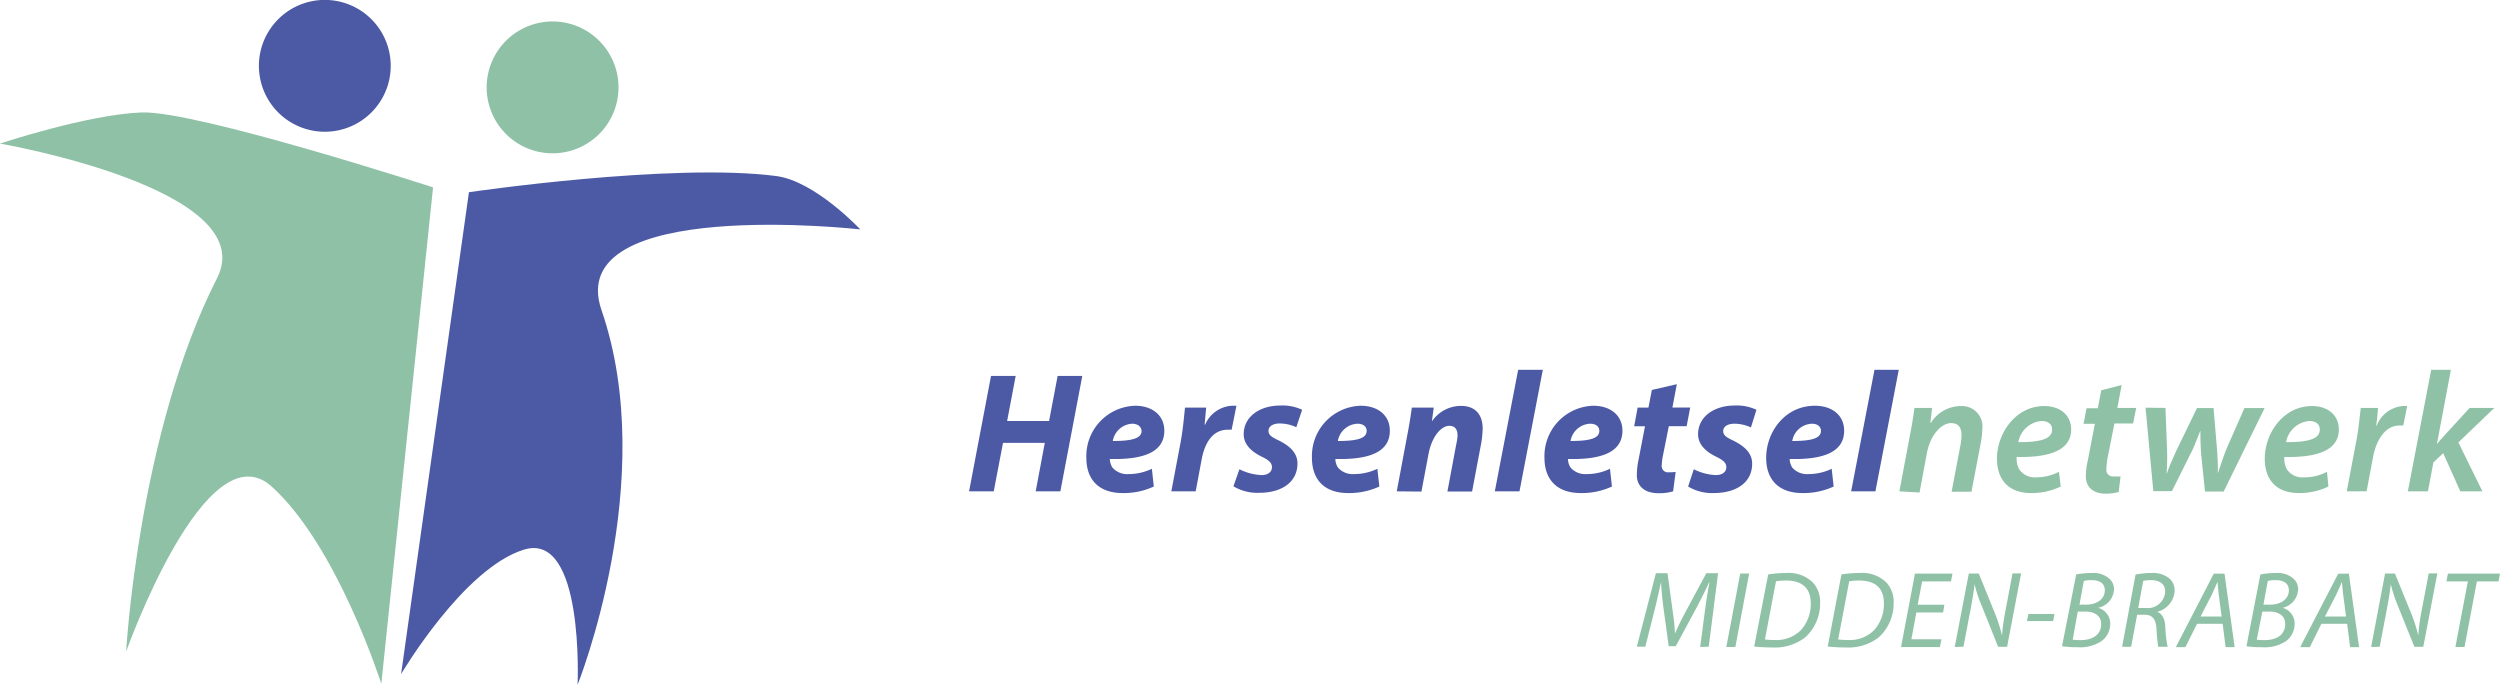 <svg xmlns="http://www.w3.org/2000/svg" viewBox="0 0 321.26 87.97"><defs><style>.cls-1,.cls-3{fill:#4c5aa5;}.cls-1,.cls-2{fill-rule:evenodd;}.cls-2,.cls-4{fill:#8ec1a5;}</style></defs><g id="Layer_2" data-name="Layer 2"><g id="Laag_1" data-name="Laag 1"><path class="cls-1" d="M77.3,39.87c-5.07-14.72,33.25-10.39,33.25-10.39s-5.79-6.2-10.8-6.86C86.27,20.87,60.26,24.7,60.26,24.7L51.54,86.63s8-13.61,15.79-16S74.22,88,74.22,88,84.81,61.66,77.3,39.87Z"/><path class="cls-2" d="M18.17,14.45c-7,.28-18.17,4-18.17,4s33.74,5.82,27.89,17.3C17.79,55.59,16.21,83.72,16.21,83.72s10.25-28.82,18.7-21.2S49,87.87,49,87.87l6.65-63.79S25.11,14.17,18.17,14.45Z"/><path class="cls-1" d="M41.73,16.93a8.47,8.47,0,1,0-8.46-8.47A8.47,8.47,0,0,0,41.73,16.93Z"/><path class="cls-2" d="M71,19.7a8.47,8.47,0,1,0-8.46-8.47A8.47,8.47,0,0,0,71,19.7Z"/><path class="cls-3" d="M130.52,48.31l-1.1,5.79h5.39l1.1-5.79h3.17l-2.82,14.83h-3.17l1.17-6.23h-5.37l-1.19,6.23h-3.17l2.82-14.83Z"/><path class="cls-3" d="M148.27,62.52a9.17,9.17,0,0,1-4,.84c-3.08,0-4.67-1.74-4.67-4.53a6.47,6.47,0,0,1,6.28-6.69c2.17,0,3.74,1.21,3.74,3.21,0,2.75-2.67,3.74-7,3.63a2.12,2.12,0,0,0,.33,1.1,2.5,2.5,0,0,0,2.07.84,6.82,6.82,0,0,0,3-.68Zm-2.79-8.07A2.67,2.67,0,0,0,143,56.67c2.46,0,3.7-.33,3.7-1.3C146.65,54.82,146.21,54.45,145.48,54.45Z"/><path class="cls-3" d="M150.52,63.14l1.21-6.4c.3-1.63.44-3.44.55-4.36H155c-.07.73-.14,1.45-.2,2.2h.06a4,4,0,0,1,3.44-2.44c.19,0,.39,0,.59,0l-.62,3.08a4,4,0,0,0-.5,0c-2,0-3,1.8-3.37,3.92l-.75,4Z"/><path class="cls-3" d="M159.27,60.3a7,7,0,0,0,2.82.75c.9,0,1.36-.44,1.36-1s-.35-.9-1.34-1.38c-1.25-.62-2.29-1.52-2.29-2.87,0-2.22,2-3.69,4.73-3.69a5.91,5.91,0,0,1,2.78.55l-.75,2.24a5,5,0,0,0-2.16-.48c-.84,0-1.41.37-1.41.94s.44.82,1.32,1.24c1.17.59,2.4,1.45,2.4,2.95,0,2.46-2.09,3.78-4.93,3.78a6,6,0,0,1-3.3-.84Z"/><path class="cls-3" d="M177.25,62.52a9.24,9.24,0,0,1-4,.84c-3.08,0-4.66-1.74-4.66-4.53a6.46,6.46,0,0,1,6.27-6.69c2.18,0,3.74,1.21,3.74,3.21,0,2.75-2.66,3.74-7,3.63a2.12,2.12,0,0,0,.33,1.1,2.5,2.5,0,0,0,2.07.84,6.89,6.89,0,0,0,3-.68Zm-2.8-8.07a2.67,2.67,0,0,0-2.53,2.22c2.47,0,3.7-.33,3.7-1.3C175.62,54.82,175.18,54.45,174.45,54.45Z"/><path class="cls-3" d="M179.49,63.14l1.36-7.26c.27-1.37.44-2.55.58-3.5h2.81L184,54.16h0a4.51,4.51,0,0,1,3.78-2c1.76,0,2.75,1.08,2.75,2.92a13.17,13.17,0,0,1-.18,1.83l-1.18,6.25h-3.17l1.12-6A7,7,0,0,0,187.3,56c0-.75-.26-1.28-1.06-1.28-1,0-2.24,1.3-2.68,3.67l-.9,4.78Z"/><path class="cls-3" d="M192.09,63.14l3-15.62h3.17l-3,15.62Z"/><path class="cls-3" d="M207.14,62.52a9.17,9.17,0,0,1-4,.84c-3.08,0-4.67-1.74-4.67-4.53a6.47,6.47,0,0,1,6.28-6.69c2.17,0,3.74,1.21,3.74,3.21,0,2.75-2.67,3.74-7,3.63a2.12,2.12,0,0,0,.33,1.1,2.5,2.5,0,0,0,2.07.84,6.82,6.82,0,0,0,3-.68Zm-2.79-8.07a2.67,2.67,0,0,0-2.53,2.22c2.46,0,3.7-.33,3.7-1.3C205.52,54.82,205.08,54.45,204.35,54.45Z"/><path class="cls-3" d="M215.48,49.37l-.57,3h2.29l-.46,2.4h-2.29l-.73,3.65a7.82,7.82,0,0,0-.18,1.37.8.8,0,0,0,.91.9,5.26,5.26,0,0,0,.88-.05L215,63.14a6.3,6.3,0,0,1-1.87.24c-1.89,0-2.79-1-2.79-2.31a10,10,0,0,1,.22-2l.83-4.29H210l.44-2.4h1.39l.44-2.27Z"/><path class="cls-3" d="M217.66,60.3a6.94,6.94,0,0,0,2.81.75c.91,0,1.37-.44,1.37-1s-.35-.9-1.34-1.38c-1.26-.62-2.29-1.52-2.29-2.87,0-2.22,2-3.69,4.73-3.69a5.9,5.9,0,0,1,2.77.55L225,54.93a5,5,0,0,0-2.15-.48c-.84,0-1.41.37-1.41.94s.44.82,1.32,1.24c1.17.59,2.4,1.45,2.4,2.95,0,2.46-2.09,3.78-4.93,3.78a6,6,0,0,1-3.3-.84Z"/><path class="cls-3" d="M235.63,62.52a9.17,9.17,0,0,1-4,.84c-3.08,0-4.67-1.74-4.67-4.53,0-3.28,2.38-6.69,6.27-6.69,2.18,0,3.75,1.21,3.75,3.21,0,2.75-2.67,3.74-7,3.63a2.12,2.12,0,0,0,.33,1.1,2.49,2.49,0,0,0,2.07.84,6.88,6.88,0,0,0,3-.68Zm-2.79-8.07a2.67,2.67,0,0,0-2.53,2.22c2.46,0,3.69-.33,3.69-1.3C234,54.82,233.56,54.45,232.84,54.45Z"/><path class="cls-3" d="M237.88,63.14l3-15.62H244l-3,15.62Z"/><path class="cls-4" d="M244.08,63.14l1.39-7.39c.26-1.28.41-2.4.55-3.33h2.26l-.22,1.94h.05A4.59,4.59,0,0,1,252,52.18a2.63,2.63,0,0,1,2.73,3,10.54,10.54,0,0,1-.2,1.78l-1.19,6.23h-2.55l1.14-6a7.71,7.71,0,0,0,.13-1.28c0-.88-.33-1.54-1.34-1.54-1.17,0-2.66,1.41-3.12,3.92l-.93,5Z"/><path class="cls-4" d="M264.81,62.52a8.64,8.64,0,0,1-3.79.84c-3,0-4.4-1.8-4.4-4.42,0-3.24,2.38-6.76,6.07-6.76,2.12,0,3.46,1.23,3.46,3,0,2.75-2.89,3.63-7,3.54a2.93,2.93,0,0,0,.28,1.52,2.39,2.39,0,0,0,2.21,1.1,6.25,6.25,0,0,0,2.94-.71Zm-2.45-8.42a3.31,3.31,0,0,0-3,2.72c2.64,0,4.34-.33,4.34-1.6C263.73,54.51,263.18,54.1,262.36,54.1Z"/><path class="cls-4" d="M272.64,49.48l-.55,2.94h2.42l-.4,2h-2.4l-.86,4.34a10.55,10.55,0,0,0-.17,1.52.83.83,0,0,0,.94.94,6.12,6.12,0,0,0,.88,0l-.24,2a5.82,5.82,0,0,1-1.67.22c-1.76,0-2.55-1-2.55-2.2a8.58,8.58,0,0,1,.24-2l.92-4.78h-1.45l.38-2h1.45l.44-2.31Z"/><path class="cls-4" d="M278.27,52.42l.2,5.22a29.62,29.62,0,0,1-.05,3.17h.05c.33-1,.77-1.94,1.25-3l2.6-5.37h2.13l.44,5.24c.09,1.21.13,2.2.11,3.15h0c.34-1,.67-2,1.11-3.15l2.31-5.24h2.59l-5.26,10.72h-2.4l-.48-4.66c-.09-1.06-.11-2-.11-3.17h0c-.53,1.29-.8,2.11-1.28,3l-2.38,4.78h-2.39l-1-10.72Z"/><path class="cls-4" d="M299.21,62.52a8.56,8.56,0,0,1-3.78.84c-3,0-4.4-1.8-4.4-4.42,0-3.24,2.37-6.76,6.07-6.76,2.11,0,3.45,1.23,3.45,3,0,2.75-2.88,3.63-7,3.54a2.93,2.93,0,0,0,.28,1.52,2.38,2.38,0,0,0,2.2,1.1,6.29,6.29,0,0,0,3-.71Zm-2.44-8.42a3.3,3.3,0,0,0-3,2.72c2.64,0,4.33-.33,4.33-1.6C298.13,54.51,297.58,54.1,296.77,54.1Z"/><path class="cls-4" d="M301.57,63.14l1.25-6.6c.29-1.52.42-3.15.55-4.12h2.22c-.06.73-.13,1.48-.24,2.27h.07a3.94,3.94,0,0,1,3.36-2.51,3.31,3.31,0,0,1,.55,0l-.5,2.5a3.47,3.47,0,0,0-.49,0c-1.82,0-3,1.85-3.41,4.14l-.81,4.31Z"/><path class="cls-4" d="M309.42,63.14l3-15.62h2.53l-1.8,9.55h0c.33-.4.68-.82,1-1.15l3.21-3.5h3.17l-4.62,4.43L319,63.14h-2.84l-2.2-4.91-1.26,1.19-.7,3.72Z"/><path class="cls-4" d="M218.48,83.14l.67-5.1c.13-.9.34-2.28.52-3.19h-.06c-.43,1-1,2.07-1.47,3l-2.8,5.19h-.9l-.7-5.08c-.14-1.09-.24-2.19-.29-3.15h0c-.21.87-.5,2.29-.73,3.19l-1.29,5.1h-1.09l2.45-9.44h1.49l.74,5.42a23.12,23.12,0,0,1,.22,2.35h0c.29-.7.7-1.54,1.1-2.32l2.93-5.45h1.51l-1.2,9.44Z"/><path class="cls-4" d="M224.77,73.7,223,83.14h-1.16l1.79-9.44Z"/><path class="cls-4" d="M227.22,73.82a14.4,14.4,0,0,1,2.34-.19A4.44,4.44,0,0,1,233,74.89a3.68,3.68,0,0,1,.89,2.56,5.85,5.85,0,0,1-1.9,4.44,6.37,6.37,0,0,1-4.28,1.31,21.59,21.59,0,0,1-2.29-.12Zm-.42,8.35a8.9,8.9,0,0,0,1.22.07A4.43,4.43,0,0,0,231.4,81a5,5,0,0,0,1.29-3.47c0-1.68-.83-2.93-3.18-2.93a7.42,7.42,0,0,0-1.29.1Z"/><path class="cls-4" d="M236.63,73.82a14.31,14.31,0,0,1,2.34-.19,4.43,4.43,0,0,1,3.47,1.26,3.63,3.63,0,0,1,.9,2.56,5.89,5.89,0,0,1-1.9,4.44,6.37,6.37,0,0,1-4.28,1.31,21.59,21.59,0,0,1-2.29-.12Zm-.42,8.35a8.9,8.9,0,0,0,1.22.07A4.43,4.43,0,0,0,240.81,81a5,5,0,0,0,1.28-3.47c0-1.68-.82-2.93-3.18-2.93a7.31,7.31,0,0,0-1.28.1Z"/><path class="cls-4" d="M249.7,78.7h-3.44l-.64,3.45h3.87l-.2,1h-5l1.79-9.44h4.82l-.19,1H247l-.57,3h3.43Z"/><path class="cls-4" d="M251.19,83.14,253,73.7h1.28l2.17,5.35a20,20,0,0,1,.82,2.63h0a25.12,25.12,0,0,1,.4-3l.95-5h1.1l-1.8,9.44h-1.15l-2.14-5.34a16.88,16.88,0,0,1-.89-2.71h0c-.1.88-.25,1.82-.49,3.11l-.94,4.93Z"/><path class="cls-4" d="M264,78.9l-.16.91h-3.37l.19-.91Z"/><path class="cls-4" d="M266.8,73.82a10.87,10.87,0,0,1,2-.19,3.1,3.1,0,0,1,2.17.66,1.81,1.81,0,0,1,.69,1.47,2.56,2.56,0,0,1-2.05,2.35v0a2.09,2.09,0,0,1,1.56,2.1,2.74,2.74,0,0,1-1.14,2.19,5,5,0,0,1-3.05.77,12.2,12.2,0,0,1-2-.13Zm-.45,8.38a7.66,7.66,0,0,0,1,.06c1.37,0,2.66-.56,2.66-2.08,0-1.1-.94-1.59-2-1.59H267Zm.87-4.5h.87c1.34,0,2.39-.7,2.39-1.84,0-.91-.68-1.31-1.7-1.31a4,4,0,0,0-1,.1Z"/><path class="cls-4" d="M274.43,73.84a10,10,0,0,1,2.06-.21,3.32,3.32,0,0,1,2.26.69,2,2,0,0,1,.7,1.56,2.94,2.94,0,0,1-2.25,2.74v0c.66.23,1,.93,1.05,1.91a15.43,15.43,0,0,0,.3,2.59h-1.21a21.22,21.22,0,0,1-.22-2.28c-.07-1.29-.55-1.84-1.49-1.84h-1l-.77,4.12h-1.16Zm.34,4.29h1A2.22,2.22,0,0,0,278.23,76c0-1-.76-1.45-1.82-1.45a3.64,3.64,0,0,0-1,.1Z"/><path class="cls-4" d="M282.33,80.16l-1.5,3H279.6l4.88-9.44h1.38l1.3,9.44H286l-.38-3Zm3.16-.93-.36-2.73c-.06-.49-.13-1.18-.17-1.74h0c-.25.56-.49,1.15-.77,1.73l-1.41,2.74Z"/><path class="cls-4" d="M290.47,73.82a11,11,0,0,1,2-.19,3.13,3.13,0,0,1,2.17.66,1.83,1.83,0,0,1,.68,1.47,2.55,2.55,0,0,1-2,2.35v0a2.08,2.08,0,0,1,1.55,2.1,2.76,2.76,0,0,1-1.13,2.19,5,5,0,0,1-3.06.77,12.2,12.2,0,0,1-2-.13ZM290,82.2a7.38,7.38,0,0,0,1,.06c1.38,0,2.66-.56,2.66-2.08,0-1.1-.93-1.59-2-1.59h-.94Zm.86-4.5h.87c1.35,0,2.4-.7,2.4-1.84,0-.91-.69-1.31-1.71-1.31a4.14,4.14,0,0,0-1,.1Z"/><path class="cls-4" d="M298.31,80.16l-1.49,3h-1.24l4.89-9.44h1.37l1.31,9.44H302l-.38-3Zm3.17-.93-.36-2.73c-.06-.49-.13-1.18-.17-1.74h0c-.25.56-.49,1.15-.77,1.73l-1.42,2.74Z"/><path class="cls-4" d="M304.7,83.14l1.79-9.44h1.27l2.18,5.35a20,20,0,0,1,.82,2.63h0a24.76,24.76,0,0,1,.39-3l.95-5h1.11l-1.81,9.44h-1.14l-2.15-5.34a17.77,17.77,0,0,1-.88-2.71h0c-.1.88-.25,1.82-.49,3.11l-.94,4.93Z"/><path class="cls-4" d="M317.13,74.71h-2.76l.2-1h6.69l-.19,1h-2.78l-1.59,8.43h-1.17Z"/></g></g></svg>